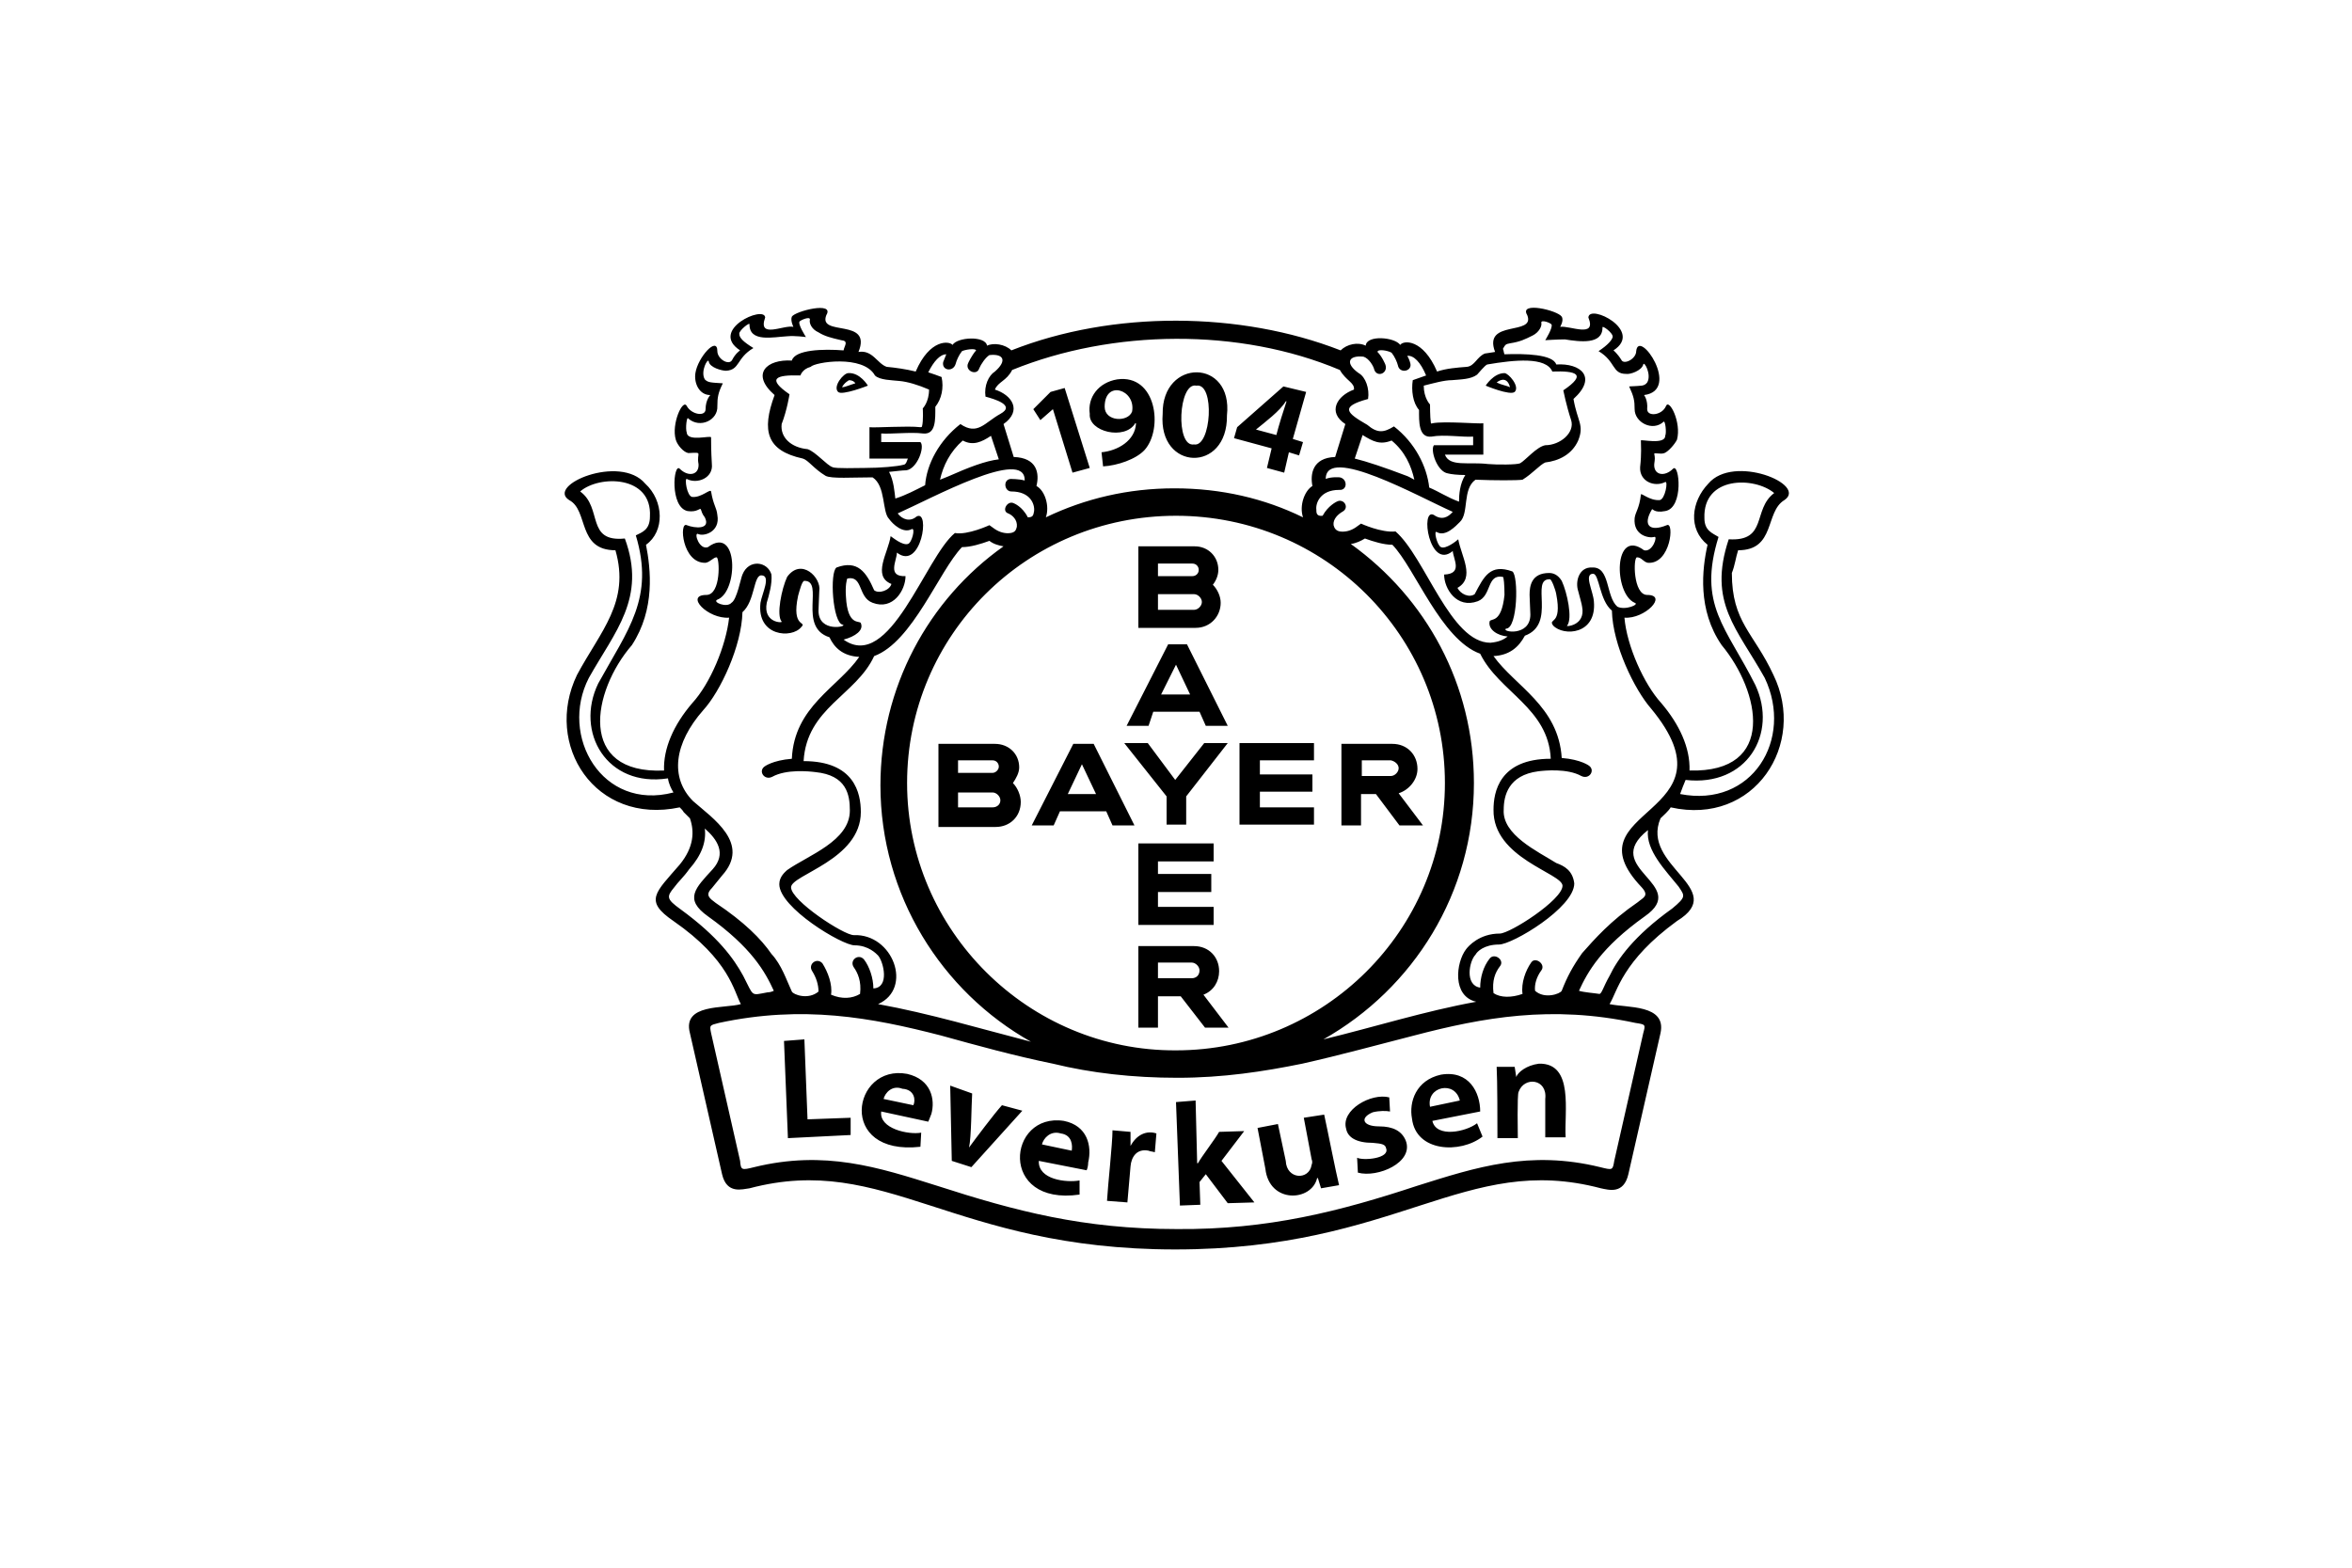 <?xml version="1.0" encoding="utf-8"?>
<!-- Generator: Adobe Illustrator 24.1.1, SVG Export Plug-In . SVG Version: 6.00 Build 0)  -->
<svg version="1.1" id="Ebene_1" xmlns="http://www.w3.org/2000/svg" xmlns:xlink="http://www.w3.org/1999/xlink" x="0px" y="0px"
	 viewBox="0 0 300 200" enable-background="new 0 0 300 200" xml:space="preserve">
<path d="M148.8,101.6l-5.4-6.8h3l3.5,4.7l3.7-4.7h3l-5.3,6.8v3.6h-2.5V101.6z M134.3,52.2l2.5,8.1l2.2-0.6l-3.2-10.2L134,50
	l-2.2,2.2l0.9,1.4L134.3,52.2z M146.5,92.6h-2.8l5.3-10.4h2.4l5.2,10.4h-2.8l-0.8-1.8h-5.9L146.5,92.6z M148.1,88.6h3.7l-1.8-3.8
	L148.1,88.6z M150.6,127.1h-2.9v4h-2.5v-10.4h7.1c1.9,0,3.2,1.4,3.2,3.2c0,1.3-0.7,2.5-2,3l3.2,4.2h-3L150.6,127.1z M147.7,124.8
	h4.3c0.6,0,1-0.4,1-1c0-0.5-0.5-1-1-1h-4.3V124.8z M148.3,52.8c-0.1-7.1,9-7.1,8.2,0.2C156.6,60.4,147.7,60.1,148.3,52.8z
	 M152.3,56.7c2.2,0.4,2.7-7.9,0.3-7.5C150.3,48.7,149.9,57.1,152.3,56.7z M129.2,99.9c0.6,0.6,1,1.6,1,2.4c0,1.9-1.4,3.2-3.2,3.2
	h-7.3V94.9h7.2c1.8,0,3.1,1.3,3.1,3C130,98.6,129.6,99.3,129.2,99.9z M122.2,98.6h4.4c0.4,0,0.8-0.4,0.8-0.8c0-0.4-0.3-0.8-0.8-0.8
	h-4.4V98.6z M127.6,102.1c0-0.5-0.5-1-1-1h-4.4v1.9h4.4C127.2,103,127.6,102.6,127.6,102.1z M189.5,49.2c0,0,1-1.6,2.4-1.6
	c0.5,0,2,1.7,1.3,2.4C192.6,50.5,189.5,49.2,189.5,49.2z M192.6,49.4c-0.3-1.2-1.1-1.1-1.7-0.6C191.5,49.1,192.2,49.2,192.6,49.4z
	 M139.5,94.9l5.2,10.4h-2.8l-0.8-1.8h-5.9l-0.8,1.8h-2.8l5.3-10.4H139.5z M139.8,101.3l-1.8-3.8l-1.8,3.8H139.8z M154.8,109.9v-2.3
	h-9.6V118h9.6v-2.3h-7.1v-1.9h6.8v-2.3h-6.8v-1.6H154.8z M139,52.8c-0.3-2.1,1.1-4,3.5-4.4c5-0.7,5.9,6.3,3.5,9
	c-1.1,1.2-3.5,2-5.3,2.1l-0.2-1.8c2.1-0.2,4.3-1.5,4.4-3.7h-0.1C143.5,56.2,138.8,55.1,139,52.8z M140.9,51.9c0,1.9,3,2,3.5,0.6
	C144.9,49.7,140.9,48.4,140.9,51.9z M162.2,57.2l-4.8-1.3l0.4-1.4l5.9-5.2l2.9,0.7l-1.7,6l1.3,0.4l-0.5,1.7l-1.3-0.4l-0.6,2.6
	l-2.2-0.6L162.2,57.2z M162.8,55.5c0.3-1.2,0.9-3.1,1.3-4.3H164c-0.7,1.2-2.7,2.7-3.8,3.6L162.8,55.5z M175.9,143.7
	c-2.1,0-2.5-1.1-0.8-1.8c0.8-0.2,1.7-0.2,2.2-0.1l-0.1-1.8c-2.3-0.6-6.2,1.6-5.5,4c0.2,1.1,1.3,1.8,3.4,1.8c1.2,0.1,1.6,0.2,1.7,0.7
	c0.5,1.3-2.9,1.6-3.7,1.2l0.1,1.9c2.5,0.7,7.2-1.3,6.1-4.1C178.8,144.3,177.7,143.7,175.9,143.7z M168.9,142.2l-2.6,0.4l1,5.3
	c0.1,0.2,0.1,0.5,0,0.7c-0.3,2-3.2,1.9-3.3-0.5c0,0-1-4.7-1-4.7l-2.6,0.5l1,5.2c0.5,4.5,5.9,4.2,6.6,1.2h0.1l0.4,1.3l2.3-0.4
	C170.4,149.6,169.3,144,168.9,142.2z M158.7,144.3l-3.2,0.1c-0.5,0.9-2.2,3.1-2.7,4h-0.1l-0.2-8l-2.5,0.2l0.5,13.2l2.6-0.1l-0.1-2.9
	l0.8-1l2.8,3.7l3.4-0.1l-4.2-5.3L158.7,144.3z M196.3,135.7c-1.6,0.2-2.7,1.1-2.9,1.7l-0.2-1.3h-2.3c0.1,1.7,0.1,7.2,0.1,9.1h2.6
	c0-0.4-0.1-5.6,0.1-5.9c0.7-2,3.7-1.7,3.4,0.9c0,0,0,4.9,0,4.9h2.6C199.5,141.9,200.8,135.6,196.3,135.7z M227.6,63.8
	c-2.5,1.5-1.1,6.4-5.9,6.4c-0.3,0.9-0.4,1.9-0.8,2.9c0,6.3,2.8,7.6,5.3,13c4.3,8.8-2.4,19.3-13.1,16.9c-0.3,0.5-0.9,1-1.3,1.4
	c-2.6,6.1,8.8,9,2.1,13.1c-7,5.1-7.6,9-8.6,10.6c2.2,0.5,7.3,0,6.5,3.7c0,0-4.1,18-4.1,18c-0.6,2.6-2.5,2-3.5,1.8
	c-17.4-4.6-25.8,7.8-54.3,7.8S113,147,95.6,151.6c-0.9,0.1-2.9,0.8-3.5-1.8l-4.1-18c-1-3.8,4.4-3.1,6.5-3.7
	c-0.9-1.6-1.4-5.6-8.6-10.6c-3.8-2.6-2.3-3.6,0.8-7.2c1.8-2.2,1.9-4.2,1.3-5.9c-0.3-0.3-0.6-0.6-0.8-0.8c-0.1-0.2-0.3-0.4-0.5-0.6
	c-10.8,2.3-17.4-8-13.1-16.9c3-5.6,6.8-9.3,4.9-15.9c-4.9,0-3.4-5.1-5.9-6.4c-3-1.9,6.5-5.9,9.7-2.1c2.4,2.2,2.5,6.1,0.1,7.8
	c0.6,3.1,1.2,8.2-1.8,12.8c-5.1,5.9-7,16.5,4.1,16c-0.1-2.8,1.2-5.8,3.6-8.6c2.3-2.5,4.3-7.3,4.7-10.9c-2.7,0.2-5.7-2.9-2.9-2.9
	c1.9,0,1.7-4.8,1.3-4.8c-0.4,0-0.8,0.6-1.4,0.7c-3,0.1-3.4-5.3-2.4-4.8c1,0.4,3.1,0.6,2.3-1c-0.4-0.5-0.4-0.8-0.5-1
	c-0.1-0.3-0.4,0.4-1.7,0.2c-2.3-0.5-1.8-6.2-1-5.4c1.1,1.1,2.5,0.8,2.4-0.6c-0.3-1.5,0.7-1.5-1.3-1.4c-0.6-0.1-1.4-1-1.6-1.7
	c-0.6-2,0.9-5.3,1.4-4.3c0.6,1.1,2.4,1.4,2.4,0.4c0-1.2,0.6-1.8,0.6-1.8c-1.4,0-2.1-1.5-1.9-2.8c0.3-2,2.8-4.8,2.8-2.8
	c0,1,1.5,1.9,1.9,1.1c0.4-0.8,1-1.2,1-1.2c-4-2.6,3.1-5.8,3.2-4.2c-1,2.8,2.4,0.9,3.6,1.2c0,0-0.4-0.8-0.2-1.3
	c0.4-0.7,5.5-2,4.4-0.2c-1.1,2.8,5.9,0.3,4.1,4.7c1.8-0.3,2.4,1.5,3.6,1.9c1.1,0.1,2.5,0.3,3.7,0.6c1.8-4.2,4.3-3.9,4.7-3.4
	c0.6-1,4.2-1.2,4.4,0.1c0.8-0.4,2.3-0.2,3.1,0.6c12.9-5.1,29.2-5,42,0c0.8-0.8,2.2-1.1,3.2-0.6c0.1-1.4,3.7-1.1,4.4-0.1
	c0.4-0.6,2.9-0.8,4.7,3.4c1.2-0.4,2.5-0.5,3.8-0.6c1-0.1,1.3-1.3,2.3-1.7c0.1,0,0.6-0.1,1.3-0.2c-1.6-4.2,5.2-2,4.1-4.7
	c-1.1-1.8,3.9-0.6,4.4,0.2c0.3,0.5-0.2,1.3-0.2,1.3c1.2-0.2,4.7,1.5,3.6-1.2c0.1-1.8,7.1,1.7,3.2,4.2c0,0,0.5,0.4,1,1.2
	c0.3,0.7,1.9-0.1,1.9-1.1c0.3-3,5.8,5,1,5.6c0,0,0.5,0.6,0.4,1.8c0,1,1.9,0.8,2.4-0.4c0.4-1,2,2.1,1.4,4.3c-0.3,0.6-1.1,1.5-1.6,1.7
	s-1.3-0.1-1.3,0.1c0.1,0.5,0.1,0.6,0,1.3c-0.1,1.4,1.3,1.7,2.4,0.6c0.8-0.8,1.4,5-1,5.4c-1.5,0.3-1.6-0.4-1.7-0.2
	c-1.2,2-0.3,2.9,1.9,2c1-0.5,0.5,5-2.4,4.8c-0.6-0.1-0.8-0.7-1.4-0.7c-0.5,0-0.5,4.8,1.3,4.8c2.7,0-0.3,3.1-2.9,2.9
	c0.3,3.6,2.5,8.5,4.7,10.9c2.3,2.7,3.7,5.7,3.6,8.6c11.2,0.3,9-10.1,4.1-16c-3.1-4.5-2.5-9.7-1.8-12.8c-2.5-2-2.1-5.5,0.1-7.8
	C221.1,57.9,230.6,61.8,227.6,63.8z M191.7,44.5c0.1,0.2,0.1,0.5,0.2,0.7c2.6-0.1,6.2,0,6.6,1.3c3.1-0.2,5.3,1.6,2.2,4.4
	c0.5,2.9,1.4,3.3,0.6,5.3c-0.8,1.8-2.5,2.6-4.2,2.8c-0.7,0.3-1.6,1.4-2.9,2.2c-0.7,0.1-3.6,0.1-6,0c-1.7,1.2-0.8,4.3-2,5.4
	c-0.5,0.5-1.8,1.9-2.9,1.3c-0.5-0.4,0,1.7,0.5,1.9c0.6,0.3,2-0.8,2.2-1c0.4,2.2,2.2,4.9-0.1,6.2c0.4,0.8,1.5,1.3,2.2,0.8
	c1.2-2.3,2-3.9,4.8-2.9c0.8,0.5,0.7,7.3-0.8,7.3c-0.7,0.4,3.1,1.1,3.1-1.8c0-0.3-0.1-2.1-0.1-2.5c0-1.1,0.2-2.8,2.5-2.8
	c0.5,0,1.1,0.2,1.6,1c0.7,1.5,1.4,4.8,0.7,5.7c-0.4,0.2,2.4,0.1,1.9-2.4c0-0.2-0.4-1.6-0.5-2c-0.4-1.2,0.1-3.1,1.8-3
	c2.3-0.1,1.7,3.7,3.2,5c1,0.5,2.9-0.3,2.2-0.5c-2.7-1.2-2.7-9.6,1.2-6.7c1.1,0.3,1.8-1.9,1.3-1.7c-0.7,0.2-2.7-0.2-2.5-2.4
	c0.1-0.8,0.6-1.2,0.8-3c0-0.3,1.1,0.8,2.4,0.7c0.7-0.1,1.1-2.5,0.7-2.3c-1.4,0.7-3.3-0.1-3.2-1.9c0.2-1.8,0.1-2.8,0.1-3.4
	c-0.1-0.2,3.1,0.6,3.1-0.6c0.2-0.4,0-2-0.2-1.8c-1.4,1.3-3.7,0.1-3.7-1.6c0-1.1-0.1-1.6-0.7-2.9c1.6-0.1,1.9,0,2.3-0.5
	c0.6-1-0.4-2.8-0.5-2.3c-0.2,0.8-1.7,1.3-2.2,1.2c-1.8,0-1.3-1.6-3.5-2.9c1.2-0.8,1.7-1.4,1.8-1.8c0.1-0.5-1.4-1.6-1.3-1.2
	c0,2.2-2.9,1.8-4.8,1.5c-0.9,0-2.5,0.1-2.5,0.1s1-1.6,0.8-2c-0.1-0.2-1.4-0.7-1.3-0.2c0.1,0.4-0.3,1.2-1.1,1.6c-1,0.5-1.6,0.8-2.9,1
	C192,43.9,192,44,191.7,44.5z M187,121.1c0.3-0.4,1.7-2,4.3-2c1.3,0,8-4.3,8-6.1c0-1.6-8.9-3.5-8.8-9.7c0-2.2,0.7-6.5,7.3-6.5
	c-0.3-6.5-6.6-8.5-9-13.4c-5-1.8-8.3-10.9-11.2-13.9c-1.1,0-2.4-0.4-3.5-0.8c-0.5,0.3-1.1,0.6-1.8,0.7c9.6,6.9,15.7,17.9,15.7,30.5
	c0,14-7.7,26.2-19.2,32.7c6.6-1.6,12.9-3.6,19.5-4.8C185.2,127.1,185.7,122.8,187,121.1z M112,128.1c6.6,1.2,12.9,3.1,19.5,4.8
	c-11.4-6.4-19.2-18.7-19.2-32.7c0-12.5,6.1-23.7,15.7-30.5c-0.6-0.1-1.3-0.3-1.8-0.7c-1.1,0.4-2.4,0.8-3.5,0.8
	c-2.9,3-6.3,12.1-11.2,13.9c-2.3,5-8.6,6.6-9,13.4c6.5,0,7.3,4.1,7.3,6.5c0,6.1-8.9,8-8.9,9.6c0,1.7,6.7,6.1,8,6.1
	C113.9,119.1,116.5,126.1,112,128.1z M107.6,81.6c5.9,4.2,10.4-10.5,14.2-13.6c1.6,0.3,4.4-1,4.4-1l0.7,0.5c0.6,0.4,1.3,0.6,2,0.5
	c0.6-0.1,0.7-0.4,0.8-0.8c0.1-0.9-0.6-1.5-1.1-1.7c-0.9-0.3-0.1-1.7,0.7-1.3c0,0,1.1,0.4,1.8,1.8c0.7,0,0.7-0.3,0.8-0.8
	c0.1-0.9-0.5-2.5-2.9-2.5c-0.9,0-1.1-1.5-0.1-1.6c0,0,1.1,0,1.8,0.2c0.1-4.3-11.9,2.3-16.2,4.2c0.6,0.8,1.6,1.1,2.4,0.4
	c1.8-1,0.6,7-2.5,4.6c0,1-1.3,3.1,1.1,3c0,1.8-1.6,4.4-4.2,3.4c-1.9-0.7-1.2-3.5-3.2-3.1c-0.1,0-0.3,1-0.2,2.3
	c0.2,3.9,1.8,3,1.9,3.4C110.2,80.4,109.1,81.2,107.6,81.6z M120.9,60.8c2.7-1.2,4.8-2,6.5-2.2l-1-3c-1.2,0.8-2.3,1.3-3.6,0.6
	c-1.6,1.4-2.5,3.2-2.9,5C120.2,61.1,120.6,60.9,120.9,60.8z M150,134c18.9,0,34.3-15.3,34.3-34.1c0-18.8-15.3-34.1-34.3-34.1
	S115.7,81,115.7,99.9C115.7,118.7,131.2,134.1,150,134z M190.1,82c1.1-0.1,1.7-0.4,2.2-0.8c-1.3-0.1-2.5-0.9-2.3-1.9
	c0.1-0.5,1.5,0.4,1.9-3.4c0-1.3-0.1-2.3-0.2-2.3c-2.1-0.4-1.4,2.4-3.2,3.1c-2.7,1-4.3-1.6-4.3-3.4c2.4-0.1,1.2-1.9,1.1-3
	c-3,2.5-4.2-5.6-2.4-4.6c1,0.7,1.8,0.3,2.4-0.4c-4.3-1.9-16.2-8.6-16.2-4.2c0.7-0.3,1.8-0.2,1.8-0.2c1,0.2,1,1.7-0.1,1.6
	c-2.4,0-3,1.7-2.9,2.5c0,0.4,0,0.9,0.8,0.8c0.7-1.3,1.8-1.8,1.8-1.8c0.9-0.5,1.7,0.8,0.7,1.3c-0.5,0.3-1.2,0.9-1.1,1.7
	c0.1,0.4,0.3,0.7,0.8,0.8c0.7,0.1,1.4-0.1,2-0.5l0.7-0.5c0,0,2.6,1.2,4.4,1C181.8,71.1,185,82,190.1,82z M179.4,60.7
	c0.3,0.1,0.6,0.3,1,0.5c-0.4-1.8-1.2-3.6-2.9-5c-1.5,0.6-2.4,0.1-3.7-0.7l-1,3C174.4,58.9,176.5,59.6,179.4,60.7z M181.6,49.2
	c0,1.6,0.8,2.4,0.8,2.4s0,1.6,0.1,2.3c0,0.1,0.1,0.2,0.2,0.1c1.5-0.3,6,0.1,6.5,0v4h-4.9c0.6,1.6,3,0.9,5.5,1.2
	c1.1,0.1,3.7,0.1,4.1-0.1c0.7-0.4,2.1-2.1,3.2-2.3c1.9,0,3.8-1.6,3.3-3.2c-0.6-1.8-1-3.8-1-3.8c3.1-2.1,1.6-2.5-1.4-2.4
	c-0.8-1.9-4.8-1.5-8.3-0.9c-0.3,0.1-1.1,1.1-1.3,1.3c-0.8,0.6-2.1,0.6-3.2,0.7C184.2,48.5,182.8,48.9,181.6,49.2z M173.3,47.6
	c0.9,0.5,1.4,2,1.2,3.3c-3.7,1-2.7,1.8-0.1,3.3c1.3,1.1,2.1,1,3.4,0.2c2.7,2.1,4.2,5.1,4.5,7.8c1.2,0.5,2.4,1.3,3.8,1.8
	c0-0.9,0.1-2.3,0.8-3.4c-1,0-1.8-0.1-2.2-0.2c-1.4-0.2-2.3-3-1.8-3.6h5v-1.1c-1.3,0.1-3.7-0.3-5.3,0c-1.7,0.2-1.6-2-1.6-3.4
	c-0.8-0.9-1-2.5-0.8-3.8c0.6-0.2,1.1-0.4,1.7-0.6c-0.7-1.7-1.6-2.6-2.4-2.5c0.3,0.5,0.4,1,0.4,1c0.2,1-1.4,1.3-1.6,0.2
	c-0.1-0.4-0.4-1.1-0.8-1.6c-0.5-0.3-1.8-0.5-1.8-0.1c0.6,0.6,1,1.6,1,1.6c0.4,1.1-1,1.7-1.4,0.7c-0.1-0.5-0.7-1.5-1.4-1.7
	C171.9,45.3,171.6,46.4,173.3,47.6z M126.9,49.7c2.2,0.7,3.5,2.7,1.1,4.4l1.3,4.2c3,0.1,3.3,2.1,2.9,3.7c1.1,0.6,1.7,2.6,1.2,4
	c5-2.4,10.5-3.7,16.4-3.7c6,0,11.5,1.3,16.4,3.7c-0.5-1.5,0.2-3.4,1.2-4c-0.3-1.5,0-3.6,2.9-3.7l1.3-4.2c-2.3-1.5-1.1-3.6,1.1-4.4
	c0.1-0.9-1-1.1-1.8-2.5c-12.8-5.4-29-5.2-41.8,0C128.4,48.6,127.3,48.7,126.9,49.7z M118.4,47.5c0.6,0.2,1.2,0.4,1.7,0.6
	c0.3,1.4,0,2.8-0.8,3.8c0,1.6,0.1,3.6-1.6,3.4c-1.5-0.2-4.1,0.1-5.3,0v1.1h5c0.6,0.6-0.4,3.4-1.8,3.6c-0.5,0-1.2,0.1-2.2,0.2
	c0.6,1.1,0.7,2.6,0.8,3.4c1.3-0.4,2.6-1.1,3.8-1.7c0.2-2.7,1.8-5.7,4.5-7.8c2.2,1.5,3.1-0.2,5.1-1.3c2-1.1-0.8-1.9-1.9-2.2
	c-0.2-1.4,0.4-2.7,1.2-3.2c1.6-1.4,1.1-2.3-0.7-2.1c-0.5,0.3-1.1,1.2-1.3,1.7c-0.3,1-1.9,0.3-1.4-0.7c0,0,0.4-0.9,1-1.6
	c-0.1-0.3-1.4-0.1-1.8,0.1c-0.4,0.5-0.7,1.2-0.8,1.6c-0.3,1.1-1.8,0.9-1.6-0.2c0,0,0.2-0.5,0.4-1C119.9,45.2,119.1,46.1,118.4,47.5z
	 M103.4,46.8c-1.1,0.3-1.3,1.1-1.3,1.1c-3.2-0.1-4.3,0.4-1.4,2.4c0,0-0.3,2-1,3.8c-0.2,1.7,1.2,3,3.3,3.2c1,0.3,2.5,2.1,3.2,2.3
	c0.4,0.2,3.1,0.1,4.1,0.1c2,0,4.2-0.2,4.9-0.4c0.4,0,0.5-0.6,0.6-0.8h-4.9v-4c0.6,0.1,4.9-0.2,6.5,0c0,0,0.2,0,0.2-0.1
	c0.2-0.7,0.1-2.3,0.1-2.3s0.8-0.8,0.8-2.4c-1.4-0.6-2.7-1-3.8-1.1c-0.9-0.1-2.5-0.1-3.1-0.7C110.1,45.2,103.9,46.2,103.4,46.8z
	 M93.3,76.9c0.7-0.4,1.2-3.2,1.4-3.6c0.8-2,3.2-1.7,3.7,0c0.1,1.2-0.3,2.6-0.6,3.6c-0.5,2.6,2.1,2.6,1.9,2.4c-0.7-0.8,0-4.2,0.7-5.7
	c1.8-2.5,4.4,0.1,4.1,1.8c0,0.3-0.1,2.1-0.1,2.5c0,2.9,3.8,2,3.1,1.8c-1.3-0.2-1.7-6.7-0.8-7.3c2.7-1,3.8,0.6,4.8,2.9
	c0.6,0.5,2,0,2.2-0.8c-2.5-1-0.4-4-0.1-6.1c0.3,0.2,1.5,1.2,2.2,1c0.5-0.1,1-2.1,0.5-1.9c-1.1,0.6-2.4-0.6-2.9-1.3
	c-0.9-0.9-0.4-4.2-2.1-5.3c-2.5,0-5.3,0.2-6-0.2c-1.5-0.9-2.2-2-2.9-2.2c-4.6-1-5.3-3.5-3.6-8.1c-3.1-2.7-1-4.6,2.2-4.4
	c0.4-1.4,4-1.5,6.6-1.3c0.1-0.6,0.7-1.2-0.3-1.3c-1.3-0.3-2.1-0.5-2.9-1c-0.9-0.4-1.2-1.2-1.1-1.6c0.1-0.5-1.1,0-1.3,0.2
	c-0.3,0.3,0.8,2,0.8,2s-1.4-0.2-2.4-0.1c-1.8,0.1-4.8,0.8-4.8-1.5c0.1-0.4-1.4,0.8-1.3,1.2c0,0.5,0.5,1,1.8,1.8
	c-2.2,1.3-1.7,2.8-3.5,2.9c-0.5,0-2.1-0.4-2.2-1.2c-0.1-0.5-1.1,1.3-0.5,2.3c0.4,0.4,0.7,0.4,2.3,0.5c-0.6,1.2-0.7,1.8-0.7,2.9
	c0.1,1.8-2.2,2.9-3.7,1.6c-0.2-0.4-0.4,1.3-0.2,1.8c0.1,1.2,3.1,0.3,3.1,0.6c0,0.8,0,1.7,0.1,3.4c0.2,1.8-1.9,2.6-3.2,1.9
	c-0.3-0.1,0,2.2,0.7,2.3c1.2,0.1,2.3-1.1,2.4-0.7c0.3,1.8,0.7,2,0.8,3c0.4,2.2-1.8,2.8-2.5,2.4c-0.5-0.1,0.2,2.1,1.3,1.7
	c3.9-2.9,3.9,5.7,1.2,6.7C90.8,76.8,92.7,77.6,93.3,76.9z M85.9,101.1c-0.3-0.5-0.6-1.1-0.7-1.8c-7.8,1.2-11.9-5.9-8.9-12.1
	c3.8-6.9,7.2-10.9,4.8-18.9c0.8-0.4,1.8-0.7,1.8-2.4c0.3-5.3-6.5-5.3-8.9-3.2c2.9,2.1,0.7,6.5,5.7,6c2.8,7.6-1.3,11.9-4.6,17.8
	C71.3,93.9,76.8,103.5,85.9,101.1z M88.4,102.2c2.5,2.2,7.4,5.4,3.7,9.5c-0.5,0.6-0.9,1.1-1.3,1.6c-0.9,0.9-0.3,1.3,0.5,1.9
	c3.6,2.4,5.8,4.6,7.1,6.5c1.3,1.4,1.9,3.3,2.6,4.8c0.2,0.4,2.1,1.1,3.4,0c0-0.9-0.3-1.8-0.8-2.6c-0.6-0.9,0.6-1.8,1.3-1
	c0.7,1.1,1.3,2.7,1.1,4c1.4,0.6,2.7,0.5,3.7-0.1c0.2-1.6-0.3-2.7-0.8-3.4c-0.6-0.9,0.6-1.8,1.3-1c0.7,0.9,1.2,2.4,1.2,3.7
	c2.1-0.1,1.3-3.4,0.6-4.2c-0.2-0.2-1.2-1.3-3-1.3c-1.6,0-9.6-4.8-9.6-7.8c0-1,0.8-1.6,1-1.8c2.7-1.9,8-3.7,8-7.6
	c0-2-0.4-4.5-4.4-4.9c-0.8-0.1-3.7-0.4-5.5,0.6c-1,0.5-1.8-0.7-1-1.3c0,0,1-0.8,3.5-1c0.3-6.7,5.9-9.1,8.6-13
	c-2.1-0.1-3.2-1.2-3.8-2.5c-4.1-1.3-0.6-7.2-3.2-7.2c-0.3,0-0.6,1.2-0.8,1.9c-0.9,4.2,1.2,3.2,0.4,4c-1.2,1.5-5.7,1.2-5.2-3.1
	c0.2-1.2,1.4-3.5,0.1-3.5c-1,0-0.8,3.3-2.4,4.7c-0.1,4.3-2.8,10.1-5,12.5C86,94.8,85.4,99.2,88.4,102.2z M94.8,124.5
	c1.4,2.7,0.9,2.5,3.1,2.1c0.3,0,0.6-0.1,0.8-0.2c-1.1-2.4-2.8-5.5-8.4-9.5c-3.1-2.2-1.6-3.6,0.6-6c1.8-2,0.6-3.8-1-5.2
	c0.2,1.7-0.4,3.4-2,5.2c-0.7,1-1.4,1.6-1.9,2.3c-1,1.2-1,1.5,0.8,2.8C91.6,119.5,93.6,122.3,94.8,124.5z M180.4,132.1
	c-4.7,1.2-9.4,2.5-14.3,3.6c-4.9,1-10.1,1.8-15.9,1.8c-5.7,0-11-0.6-15.9-1.8c-4.9-1-9.6-2.3-14.3-3.6c-8.9-2.3-17.6-3.9-28.3-1.6
	c-1.2,0.3-1.2,0.3-1,1.3c0,0,3.7,16.3,3.7,16.3c0.1,1.2,0.2,1.2,1.8,0.8c9-2.2,15.8,0,23.4,2.4c9.9,3.2,18.6,5.5,30.5,5.5
	c11.7,0.1,20.9-2.3,30.6-5.5c7.6-2.4,14.4-4.6,23.4-2.4c1.6,0.4,1.6,0.4,1.8-0.8l3.7-16.3c0.3-1.1,0.3-1.1-1-1.3
	C197.9,128.2,189.2,129.8,180.4,132.1z M210.2,105.9c-6.2,4.9,5.5,6.9-0.4,11c-5.6,4-7.3,7.1-8.4,9.5c0.6,0.2,2,0.3,2.6,0.4
	c0.3,0,0.5-0.9,1.3-2.3c1-2.1,3.1-5.1,8-8.6c1.8-1.5,1.6-1.6,0.8-2.8C212.5,111.1,209.9,108.5,210.2,105.9z M210.6,90.4
	c-2.1-2.4-4.9-8.1-5-12.5c-1.6-1.3-1.6-4.7-2.4-4.7c-1.2,0,0,2.2,0.1,3.5c0.4,4.3-3.9,4.5-5.2,3.1c-0.7-1,1.2,0.1,0.4-4
	c-0.1-0.6-0.6-1.9-0.8-1.9c-2.6-0.1,0.9,5.7-3.2,7.2c-0.8,1.5-2,2.5-4,2.6c2.7,3.8,8.3,6.4,8.7,13c2.5,0.2,3.5,1,3.5,1
	c0.8,0.6,0,1.8-1,1.3c-1.8-1-4.7-0.7-5.5-0.6c-3.8,0.5-4.4,3.1-4.4,4.9c-0.2,3.2,4.3,5.3,6.7,6.8c1.1,0.4,2.1,1,2.3,2.6
	c0,3.1-7.9,7.8-9.6,7.8c-1.9,0-2.8,0.9-3,1.3c-0.8,0.8-1.4,3.9,0.6,4.2c0-1.3,0.4-2.7,1.2-3.7c0.6-0.8,2,0.2,1.3,1
	c-0.6,0.8-1,1.8-0.8,3.4c0.9,0.6,2.3,0.6,3.7,0.1c-0.2-1.4,0.4-3,1.1-4c0.5-0.8,1.9,0.2,1.3,1c-0.6,0.8-0.9,1.8-0.8,2.6
	c1.2,1.1,3.2,0.4,3.4,0c0.7-1.8,1.4-3.1,2.6-4.8c1.6-1.8,3.6-4.1,7.1-6.5c0.7-0.6,1.5-0.8,0.5-1.9C199.7,103,222,104.2,210.6,90.4z
	 M226.3,62.9c-2.5-2.1-9.1-2.2-8.9,3.2c0,1.6,1,1.9,1.8,2.4c-2.7,8.7,1,11.5,4.7,18.9c2.9,6.2-1.1,13-8.9,12.1
	c-0.2,0.5-0.5,1.2-0.7,1.8c9.2,1.8,14.5-7,10.8-14.8c-3.5-6.3-7.3-9.6-4.6-17.7C225.5,69.1,223.5,65,226.3,62.9z M188.4,143.3
	l0.7,1.7c-2.8,2.2-8.5,2-9-2.3c-0.4-2.1,0.5-4.9,3.7-5.6c3.6-0.6,5,2.3,5,4.7l-6.1,1.2C183.2,145.2,187,144.4,188.4,143.3z
	 M182.4,141.2l3.8-0.8C185.6,137.8,181.9,138.6,182.4,141.2z M144.2,146.2v-1.8l-2.3-0.2c0,1.7-0.6,7.1-0.7,9l2.6,0.2l0.4-4.6
	c0.1-1.2,0.8-2.3,2.3-2c0.2,0.1,0.5,0.1,0.8,0.2l0.2-2.4C146.3,144.2,145,144.7,144.2,146.2z M118.8,142.1c-0.2,0.5-0.3,0.8-0.4,1
	l-6-1.3c-0.3,2.2,3.5,3,5.1,2.7l-0.1,1.8c-10.7,1.2-8.7-10.6-1.7-9.3C118.8,137.7,119.3,140.3,118.8,142.1z M115.1,138.9
	c-1.3-0.5-2.2,0.5-2.4,1.3l3.8,0.8C116.8,140.4,116.7,139,115.1,138.9z M167.6,103h-6.9v-2h6.7v-2.2h-6.7V97h6.9v-2.2h-9.5v10.4h9.5
	V103z M152.5,80.1h-7.3V69.7h7.2c1.7,0,3,1.3,3,3c0,0.7-0.3,1.4-0.7,1.9c0.6,0.6,1,1.5,1,2.3C155.7,78.6,154.4,80.1,152.5,80.1z
	 M147.7,73.5h4.4c0.4,0,0.8-0.3,0.8-0.8c0-0.4-0.3-0.8-0.8-0.8h-4.4V73.5z M152.3,77.8c0.5,0,1-0.5,1-1s-0.5-1-1-1h-4.6v2H152.3z
	 M138.8,148.3c0,0.4-0.1,0.8-0.2,1l-6.1-1.2c-0.1,2.4,3.5,2.8,5.2,2.5v1.8c-10.4,1.5-9.2-10.5-2-9.4
	C138.7,143.6,139.3,146.2,138.8,148.3z M135.3,144.6c-1.3-0.4-2.2,0.6-2.4,1.4l3.8,0.8C136.8,146.2,136.8,144.8,135.3,144.6z
	 M102.6,132.6l-2.6,0.2l0.5,12.4l8-0.4v-2.2l-5.5,0.2L102.6,132.6z M173.6,105.3h-2.5V94.9h6.5c1.9,0,3.2,1.4,3.2,3.2
	c0,1.4-1.1,2.7-2.4,3.1l3.1,4.1h-3l-3-4h-1.8h-0.1V105.3z M173.7,99h3.7c0.5,0,1-0.5,1-1s-0.5-0.9-1-1h-3.7V99z M108.2,47.6
	c1.5-0.1,2.5,1.6,2.5,1.6s-3.3,1.3-3.8,0.8C106.2,49.3,107.6,47.6,108.2,47.6z M107.4,49.4c0.4,0,1-0.3,1.7-0.5
	c-0.1-0.2-0.4-0.4-0.8-0.4C108.3,48.5,107.7,48.8,107.4,49.4z M127.8,141c-1,1.1-3.4,4.3-4.2,5.4c0.3-1.3,0.3-5.4,0.4-6.9l-2.8-1
	l0.2,9.6l2.5,0.8l6.5-7.2L127.8,141z"/>
</svg>
